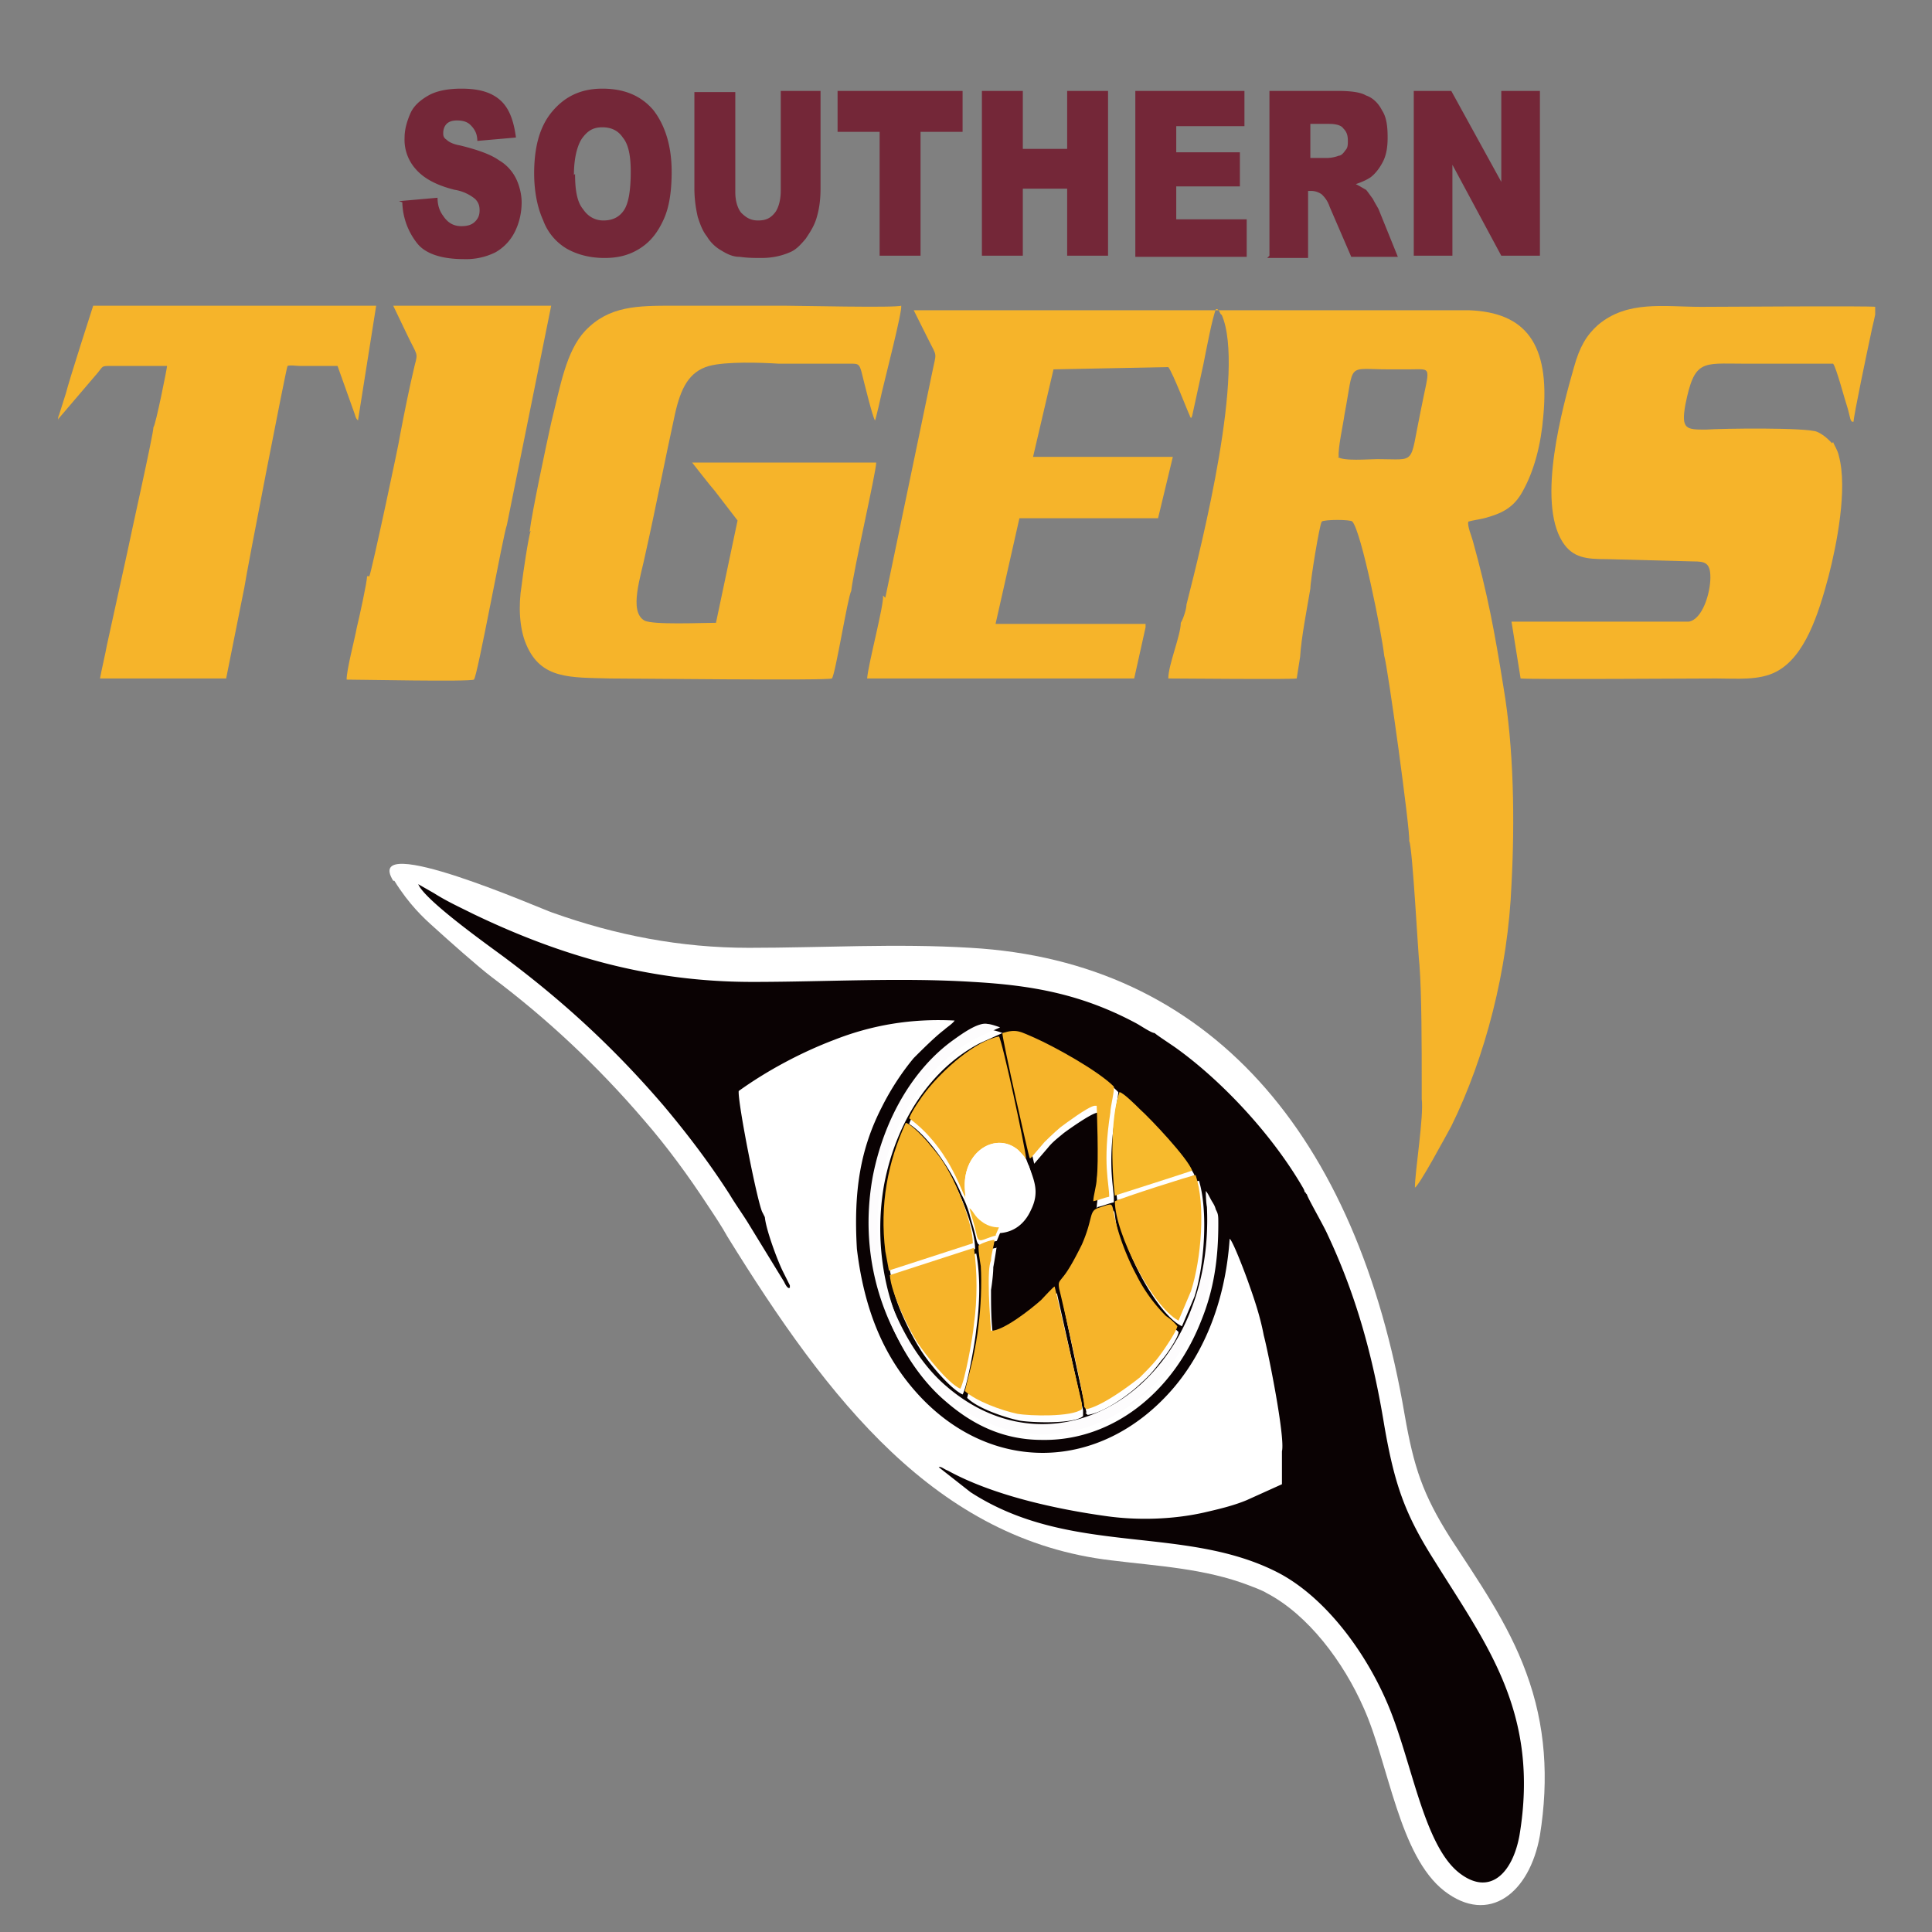 <?xml version="1.0" encoding="UTF-8"?>
<svg data-bbox="0.51 0.78 16 15.983" viewBox="0 0 17 17" xmlns="http://www.w3.org/2000/svg" data-type="color">
    <rect x="0" y="0" width="17" height="17" fill="#808080" stroke="none"/>
    <g>
        <defs>
            <clipPath id="7c63a251-284b-4496-9c42-bc6df6baf6c6">
                <path d="M16.5.77v16H.5v-16h16z"/>
            </clipPath>
        </defs>
        <g clip-path="url(#7c63a251-284b-4496-9c42-bc6df6baf6c6)">
            <path d="M7.77 5.24c.01.08-.13.6-.14.73h2.35l.1-.45v-.03H8.76l.21-.93h1.22l.13-.54H9.09l.18-.77 1.01-.02c.04.05.17.39.19.43 0 .01 0 0 .01.02l.01-.02.1-.46c.02-.1.08-.42.11-.48.02 0 .01 0 .03.02 0 0 .01.03.02.03.21.48-.17 2-.31 2.55 0 .04-.03.13-.05.16 0 .11-.11.37-.11.49.14 0 1.08.01 1.13 0l.03-.19c.01-.17.06-.42.09-.6 0-.07.08-.56.1-.59.02-.02.26-.02.27 0 .08.09.26.99.28 1.18.03.09.23 1.54.22 1.63.03.06.08 1.03.09 1.09.02.25.02.75.02 1.03v.15c.02.15-.06.64-.06.78.04-.02.27-.45.32-.54.3-.61.5-1.38.53-2.13.03-.56.02-1.2-.07-1.73-.08-.5-.14-.82-.27-1.29-.01-.04-.05-.13-.04-.17.03-.01.1-.02.14-.03.15-.04.26-.09.34-.24.1-.18.16-.41.18-.66.06-.64-.16-.91-.65-.93H8.04l.13.26c.08.16.07.1.03.3l-.41 1.97m3.99-1.24c-.01-.07.04-.29.05-.37.09-.47.01-.4.39-.4h.18c.21 0 .18-.04.1.37-.1.48-.03.42-.38.42-.08 0-.3.02-.35-.02Z" fill="#f6b42a" fill-rule="evenodd" data-color="1"/>
            <path d="M4.67 4.67c-.02.05-.07.39-.08.48-.03.18-.02.38.04.52.13.31.39.29.74.3.2 0 1.91.02 1.95 0 .03-.03.14-.72.17-.77.02-.18.22-1.05.22-1.13H6.09s.18.23.2.25l.2.26-.19.9c-.12 0-.56.02-.63-.02-.14-.08-.03-.39.01-.59.09-.4.17-.82.26-1.23.05-.22.12-.37.3-.42.15-.04.45-.03.61-.02h.63c.07 0 .08 0 .1.07.02.08.1.41.12.43.01-.03.05-.2.06-.25.03-.13.18-.71.17-.76-.05.02-.91 0-1.03 0h-.97c-.32 0-.57 0-.78.22-.17.18-.22.49-.3.81-.04.18-.17.79-.19.96" fill="#f6b42a" fill-rule="evenodd" data-color="1"/>
            <path d="M16.12 3.9s-.06-.07-.13-.1c-.09-.04-.84-.03-.98-.02-.17 0-.22 0-.18-.22.08-.4.15-.36.51-.36h.79c.03.04.1.31.13.4.02.07.02.12.05.11 0-.05.12-.62.15-.76.01-.06.05-.2.05-.25-.09-.01-1.33 0-1.54 0-.33 0-.65-.06-.91.16-.1.09-.16.19-.21.37-.1.35-.33 1.18-.1 1.54.09.14.21.15.39.15l.76.02c.1 0 .15.01.15.14 0 .14-.07.37-.19.39H13.3l.08.5c.11.01 1.48 0 1.72 0 .18 0 .38.02.53-.06.25-.13.37-.5.46-.84.07-.27.17-.77.09-1.06-.01-.05-.04-.09-.05-.12" fill="#f6b42a" fill-rule="evenodd" data-color="1"/>
            <path d="m.51 3.69.35-.41c.05-.06.03-.06.12-.06h.49c0 .02-.1.52-.12.54 0 .06-.2.95-.23 1.1l-.18.82c-.01.06-.05.23-.06.29h1.11l.16-.8c.02-.14.37-1.94.38-1.95.03-.01.07 0 .11 0h.33l.15.42c.01.03.01.04.03.06l.16-1.01H.82s-.21.65-.24.77l-.06.19s-.02.04 0 .05" fill="#f6b42a" fill-rule="evenodd" data-color="1"/>
            <path d="M3.23 5.07c0 .05-.07.37-.09.45-.02.11-.09.37-.09.46.14 0 1.07.02 1.12 0 .03-.02.26-1.29.29-1.36l.39-1.93H3.46l.12.25c.09.19.1.16.07.27-.05.21-.09.41-.13.62 0 .03-.25 1.2-.27 1.24" fill="#f6b42a" fill-rule="evenodd" data-color="1"/>
            <path d="M3.47 7.75c.13.21.26.33.35.41.11.1.39.35.51.44.48.36.93.78 1.34 1.26.2.23.39.49.56.75.06.09.12.18.17.27.89 1.44 1.84 2.67 3.38 2.85.4.05.82.07 1.21.22.05.02.11.04.16.07.36.19.67.6.85 1.01.22.49.31 1.3.71 1.61.39.3.75.02.84-.49.08-.5.05-.97-.12-1.43-.16-.44-.43-.82-.67-1.19-.24-.38-.32-.62-.4-1.08-.42-2.47-1.72-3.99-3.82-4.11-.65-.04-1.3 0-1.95 0-.6 0-1.17-.11-1.73-.31-.07-.02-1.68-.73-1.4-.28" fill="#ffffff" fill-rule="evenodd" data-color="2"/>
            <path d="M6.71 10.67c-.04-.06-.22-.97-.21-1.07.25-.18.55-.34.84-.45.33-.13.68-.19 1.06-.17-.02.03-.07.06-.09.08-.08.06-.2.18-.27.25-.1.12-.2.27-.28.43-.19.37-.25.74-.22 1.25.07.58.26.97.53 1.27.64.71 1.61.7 2.25-.04.25-.29.46-.73.5-1.32.03.02.15.34.17.4.05.14.1.29.13.45.04.15.19.9.16 1.02v.29l-.31.14c-.12.05-.25.08-.38.11-.27.06-.58.07-.86.03-.43-.06-.99-.18-1.39-.4-.03-.01-.06-.04-.08-.03l.28.22c.88.57 1.88.28 2.71.71.4.21.75.67.95 1.13.22.5.32 1.26.64 1.51.27.21.47 0 .53-.33.18-1.08-.29-1.68-.75-2.42-.26-.41-.35-.67-.44-1.19-.1-.61-.25-1.15-.5-1.68-.03-.07-.18-.33-.18-.35l-.01-.01s0-.01-.01-.01c0 0 0-.01-.01-.03-.27-.47-.71-.94-1.11-1.23-.04-.03-.18-.12-.2-.14-.03 0-.13-.07-.17-.09-.47-.25-.9-.33-1.43-.36-.64-.04-1.29 0-1.94 0-.89 0-1.67-.22-2.46-.6-.12-.06-.23-.11-.34-.18l-.14-.08c.06.15.69.59.78.66.52.39.96.8 1.38 1.29.21.25.4.5.58.78.06.1.12.18.18.28l.3.49s.03.07.05.05v-.02l-.06-.12c-.05-.1-.15-.37-.16-.48m3.9-.18s.04.07.06.1c.03.05.03.06.03.14 0 .31-.04.58-.15.85-.25.64-.79 1.06-1.4 1.05-.35 0-.62-.14-.85-.34-.39-.33-.77-1.06-.62-1.93.09-.52.36-.95.71-1.2.07-.05.22-.16.3-.14.02 0 .09.02.11.03l-.2.09c-.42.22-.73.67-.84 1.24-.07.39-.03.79.09 1.12.11.31.29.55.48.71.99.85 2.36-.03 2.29-1.58 0-.05-.01-.09-.01-.14Zm-.76-.88s.15.12.18.15c.1.09.42.44.46.54-.02.02-.63.22-.68.22-.03-.26-.05-.7.04-.92Zm-.03.97c.06-.03.68-.23.71-.23.08.26.05.74-.04 1.02l-.11.26c-.23-.11-.56-.75-.56-1.05Zm-2.03.44c-.05-.41.02-.78.18-1.13.05 0 .18.15.21.19.06.07.11.13.17.24.07.12.21.45.21.63l-.74.24-.03-.16Zm1.84-.43c0-.05.02-.14.03-.2.01-.13.03-.6 0-.64h-.02c-.05 0-.26.15-.3.18-.06.05-.1.08-.14.13l-.12.14s-.24-1.04-.24-1.1c.13-.03.16 0 .28.04.18.07.56.28.7.43 0 .03-.03.18-.03.23-.07.45 0 .63-.01.74-.05.01-.09.03-.14.04Zm-.09 1.8s-.2-.92-.22-1.04c-.02-.07 0-.07.03-.1.06-.07.13-.21.17-.29.11-.23.06-.3.14-.32.05-.02.08-.03.1-.03.04 0 .02.03.05.16.04.16.1.33.18.46.08.14.16.26.26.36.03.03.08.07.1.09 0 .05-.12.22-.15.25-.06.08-.11.14-.18.2-.09.09-.32.26-.47.28l-.02-.02Zm-.79-1.46s-.02.13-.03.18c0 .05-.01.14-.02.2 0 .14 0 .28.02.42.1 0 .34-.19.44-.27.03-.03.1-.11.12-.12l.23 1.03v.05c-.07.07-.44.06-.56.04-.14-.03-.37-.11-.46-.2l.07-.28c.02-.1.04-.2.05-.3.02-.16.03-.36.02-.52 0-.05-.02-.11-.02-.17.02-.02.12-.05.14-.05Zm.28-.72c.05.14.1.24.02.4-.05.11-.14.19-.27.2-.01.02-.02.05-.03.07-.12.02-.16.08-.18-.02-.02-.09-.04-.14-.06-.22a.865.865 0 0 0-.07-.17c-.09-.22-.3-.52-.46-.62.02-.07.11-.2.15-.24.15-.19.43-.44.64-.48.04.04.23.98.24 1.08Zm-.46.78c.04.21.03.46 0 .67-.01.11-.08.5-.12.57-.11-.05-.31-.29-.38-.41-.07-.11-.23-.42-.24-.59l.74-.24Z" fill="#0a0203" fill-rule="evenodd" data-color="3"/>
            <path d="M10.61 10.48s0 .09.01.14c.07 1.55-1.3 2.43-2.29 1.58-.19-.16-.36-.41-.48-.71a2.09 2.09 0 0 1-.09-1.12c.11-.57.42-1.02.84-1.24l.2-.09s-.08-.03-.11-.03c-.08-.02-.23.09-.3.14-.35.25-.61.69-.71 1.2-.16.87.22 1.59.62 1.93.23.19.51.33.85.34.61.01 1.14-.41 1.4-1.05.11-.27.16-.54.15-.85 0-.08 0-.09-.03-.14-.02-.03-.04-.08-.06-.1" fill="#fdfcfd" fill-rule="evenodd" data-color="4"/>
            <path d="m9.54 12.38.02.02c.14-.03.37-.2.47-.28.07-.07.13-.13.18-.2.03-.04.14-.2.15-.25a.43.43 0 0 0-.1-.09c-.1-.1-.19-.22-.26-.36-.07-.13-.14-.3-.18-.46-.05-.19 0-.18-.16-.13-.08.03-.04.09-.14.32-.04.08-.11.22-.17.29-.03.04-.04.04-.03.1.03.12.23.99.22 1.04" fill="#f6b42a" fill-rule="evenodd" data-color="1"/>
            <path d="M8.61 10.97c0 .05.01.11.02.17.01.16 0 .37-.02.52-.01.1-.03.2-.05.3l-.07.28c.1.09.32.17.46.2.11.02.48.03.57-.04v-.05l-.24-1.03c-.02.01-.09.09-.12.12-.09.08-.33.27-.44.27-.01-.14-.02-.28-.02-.42 0-.06 0-.15.02-.2 0-.05.03-.14.03-.18-.03 0-.12.03-.14.05" fill="#f6b42a" fill-rule="evenodd" data-color="1"/>
            <path d="M8.5 10.55c-.08-.39.25-.61.46-.43.03.03.05.05.07.08-.01-.11-.21-1.04-.24-1.08-.21.04-.49.29-.64.48-.04.05-.13.18-.15.24.34.25.45.62.5.71" fill="#f6b42a" fill-rule="evenodd" data-color="1"/>
            <path d="m7.82 11.18.74-.24c0-.17-.14-.51-.21-.63-.06-.11-.11-.17-.17-.24-.03-.04-.16-.18-.21-.19-.16.35-.23.72-.18 1.13l.03.16Z" fill="#f6b42a" fill-rule="evenodd" data-color="1"/>
            <path d="m9.07 10.19.12-.14s.08-.08.14-.13c.04-.03.24-.18.3-.19h.02s.02.51 0 .64c0 .06-.03.15-.03.2.05-.01.09-.03.14-.04 0-.12-.06-.29.01-.74 0-.05.04-.2.03-.23-.14-.14-.52-.35-.7-.43-.12-.05-.15-.08-.28-.04 0 .06.23 1.08.24 1.1" fill="#f6b42a" fill-rule="evenodd" data-color="1"/>
            <path d="M9.81 10.57c0 .28.33.93.56 1.05l.11-.26c.09-.28.13-.76.04-1.02-.03 0-.65.2-.71.23" fill="#f6b42a" fill-rule="evenodd" data-color="1"/>
            <path d="M7.83 11.22c.01.16.17.48.24.59.08.12.27.36.38.41.04-.07.11-.45.12-.57.03-.21.03-.46 0-.67l-.74.24Z" fill="#f6b42a" fill-rule="evenodd" data-color="1"/>
            <path d="M9.81 10.52s.66-.21.68-.22c-.04-.11-.36-.45-.46-.54-.03-.03-.15-.15-.18-.15-.08.23-.07.66-.04.92" fill-rule="evenodd" fill="#f7ba2d" data-color="5"/>
            <path d="m8.49 10.52.03.11c.03.03.03.06.11.12.05.03.09.05.15.05.13 0 .22-.09.27-.2.07-.17.03-.27-.02-.4-.03-.03-.04-.05-.07-.08-.21-.18-.53.04-.46.4" fill="#ffffff" fill-rule="evenodd" data-color="2"/>
            <path d="M8.76 10.87s.02-.05.03-.07c-.06 0-.11-.02-.15-.05-.07-.05-.07-.09-.11-.12.02.08.04.13.06.22.02.11.05.05.18.02" fill-rule="evenodd" fill="#f7ba2d" data-color="5"/>
            <path d="M12.43.8h.34l.44.8V.8h.34v1.45h-.34l-.43-.8v.8h-.34V.8Zm-.9.59h.15s.05 0 .1-.02c.02 0 .04-.02.06-.05.02-.02.02-.05.02-.08 0-.05-.01-.08-.04-.11-.02-.03-.07-.04-.13-.04h-.16v.3Zm-.36.86V.8h.6c.11 0 .2.01.25.04.06.02.11.07.14.13.04.06.05.14.05.24 0 .08-.01.15-.04.21s-.07.11-.11.14c-.03.02-.07.04-.13.06.04.02.07.04.09.05.01.01.03.04.06.08.02.04.04.07.05.09l.17.42h-.41l-.19-.44c-.02-.06-.05-.09-.07-.11a.161.161 0 0 0-.09-.03h-.03v.59h-.36ZM9.99.8h.96v.31h-.6v.23h.56v.3h-.56v.29h.62v.33h-.98V.8ZM8.64.8H9v.51h.39V.8h.36v1.45h-.36v-.59H9v.59h-.36V.8ZM7.38.8h1.09v.36H8.1v1.09h-.36V1.16h-.37V.8Zm-.52 0h.36v.86c0 .09-.01.17-.03.24-.02.08-.06.14-.1.2-.05.06-.09.1-.14.12-.07.03-.15.05-.25.05-.06 0-.12 0-.19-.01-.07 0-.12-.03-.17-.06a.345.345 0 0 1-.12-.12c-.04-.05-.06-.11-.08-.17a1.12 1.12 0 0 1-.03-.24V.81h.36v.88c0 .08.02.14.05.18.04.04.08.07.15.07s.11-.02.15-.07c.03-.04.05-.11.05-.19V.8Zm-1.8.73c0 .15.02.25.07.31.04.06.1.1.18.1s.14-.03.18-.09c.04-.06.06-.17.06-.34 0-.14-.02-.24-.07-.3-.04-.06-.1-.09-.18-.09s-.13.03-.18.1c-.04.06-.07.17-.07.32Zm-.36 0c0-.24.05-.42.16-.55.11-.13.25-.2.44-.2s.34.06.45.19c.1.13.16.31.16.54 0 .17-.02.31-.07.42-.05.11-.11.19-.2.25-.09.06-.19.09-.32.09s-.24-.03-.33-.08a.482.482 0 0 1-.21-.25c-.05-.11-.08-.25-.08-.42Zm-1.19.24.34-.03c0 .07.02.12.05.16.04.06.09.09.16.09.05 0 .09-.01.12-.04s.04-.06.04-.1c0-.04-.01-.07-.04-.1A.378.378 0 0 0 4 1.67c-.16-.04-.27-.1-.34-.18a.386.386 0 0 1-.1-.28c0-.07.02-.14.05-.21.03-.07.09-.12.16-.16.07-.04.17-.06.29-.06.15 0 .26.03.34.1.08.07.12.18.14.33l-.34.03c0-.07-.03-.11-.06-.14-.03-.03-.07-.04-.12-.04-.04 0-.07.01-.09.03-.02.02-.03.05-.03.08 0 .02 0 .04.03.06.02.02.06.04.12.05.16.04.27.08.34.13.07.04.12.1.15.16s.05.14.05.21c0 .09-.02.18-.06.26-.04.08-.1.14-.17.18a.58.58 0 0 1-.28.06c-.2 0-.34-.05-.41-.14a.604.604 0 0 1-.13-.36Z" fill="#742738" data-color="6"/>
        </g>
    </g>
</svg>
